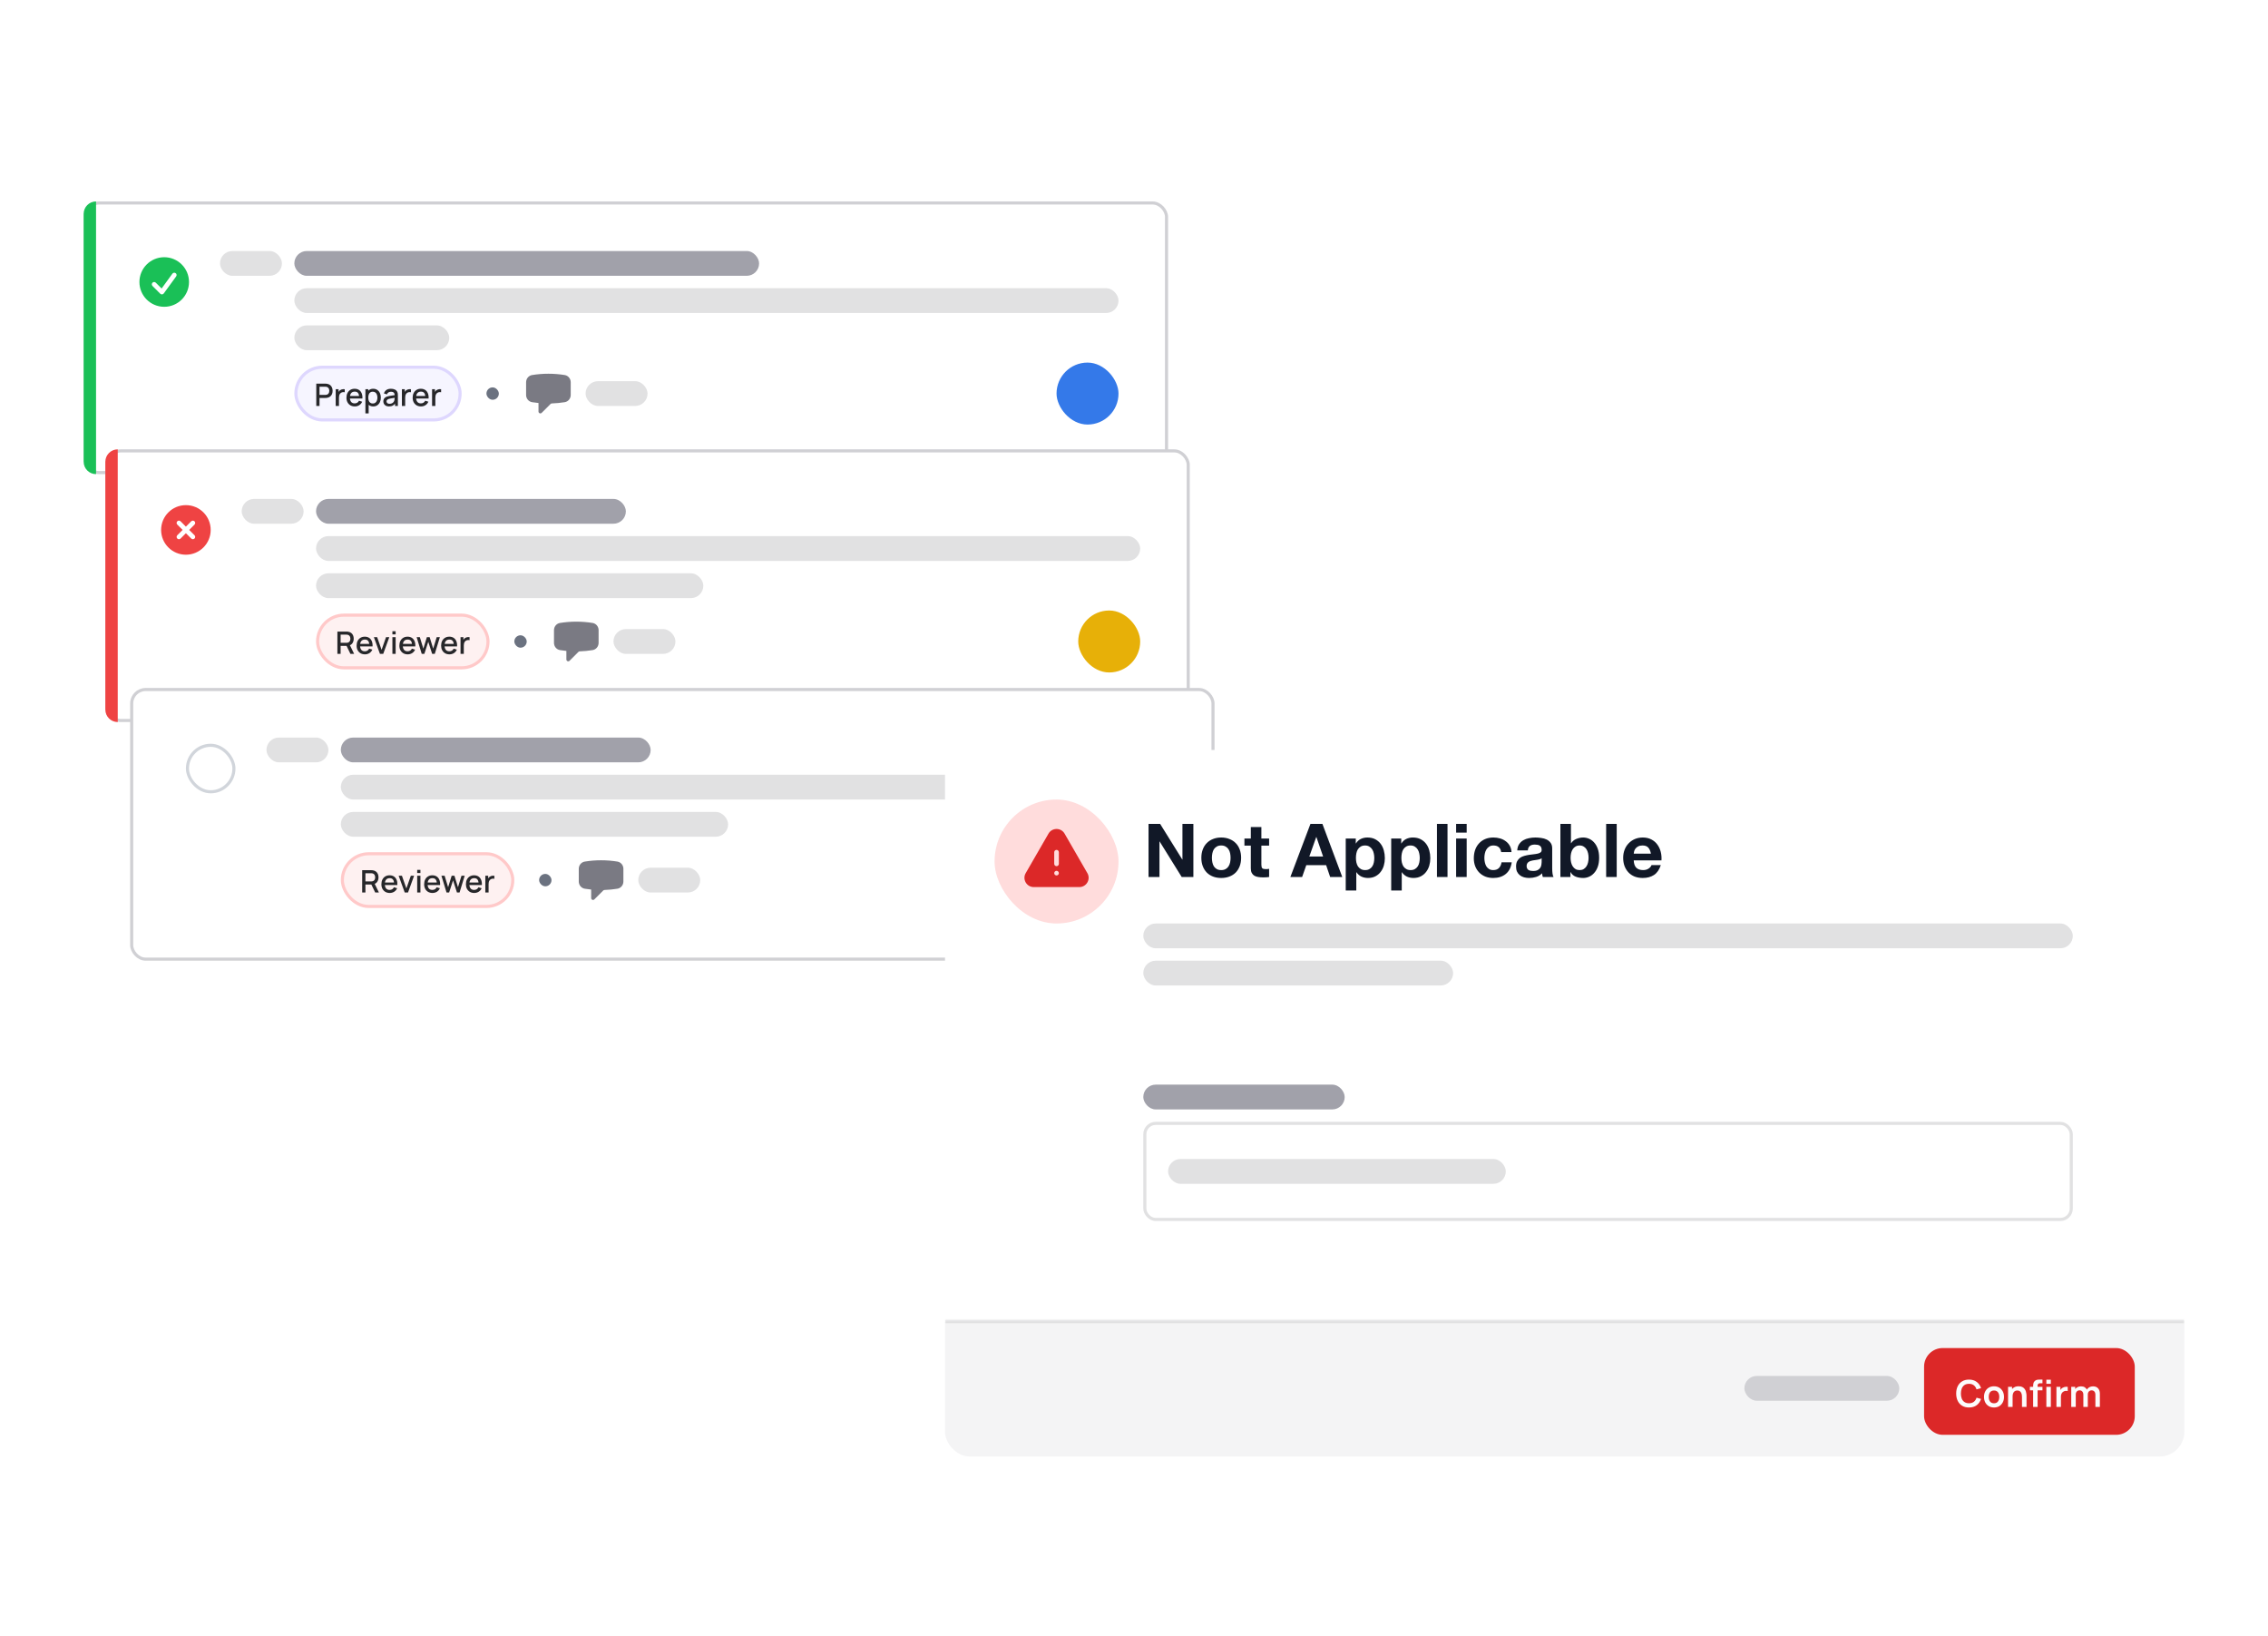 <svg width="732" height="528" viewBox="0 0 732 528" fill="none" xmlns="http://www.w3.org/2000/svg">
<g filter="url(#filter0_dd_151_10447)">
<rect x="27.5" y="65.5" width="349" height="87" rx="4.5" fill="white"/>
<rect x="27.5" y="65.5" width="349" height="87" rx="4.5" stroke="#D0D0D4"/>
<path fill-rule="evenodd" clip-rule="evenodd" d="M53 99C57.418 99 61 95.418 61 91C61 86.582 57.418 83 53 83C48.582 83 45 86.582 45 91C45 95.418 48.582 99 53 99ZM56.857 89.191C57.1 88.856 57.026 88.387 56.691 88.143C56.356 87.9 55.887 87.974 55.643 88.309L52.16 93.099L50.28 91.22C49.987 90.927 49.513 90.927 49.22 91.22C48.927 91.513 48.927 91.987 49.22 92.28L51.72 94.78C51.875 94.935 52.09 95.015 52.309 94.998C52.527 94.981 52.727 94.868 52.857 94.691L56.857 89.191Z" fill="#1AC057"/>
<rect x="71" y="81" width="20" height="8" rx="4" fill="#E1E1E2"/>
<rect x="95" y="81" width="150" height="8" rx="4" fill="#A1A1AA"/>
<rect x="95" y="93" width="266" height="8" rx="4" fill="#E1E1E2"/>
<rect x="95" y="105" width="50" height="8" rx="4" fill="#E1E1E2"/>
<rect x="95.5" y="118.5" width="53" height="17" rx="8.5" fill="#F6F5FF"/>
<rect x="95.5" y="118.5" width="53" height="17" rx="8.5" stroke="#DED7FE"/>
<path d="M102.08 131V123.8H104.99C105.06 123.8 105.147 123.803 105.25 123.81C105.353 123.813 105.452 123.823 105.545 123.84C105.945 123.903 106.278 124.04 106.545 124.25C106.815 124.46 107.017 124.725 107.15 125.045C107.283 125.365 107.35 125.718 107.35 126.105C107.35 126.495 107.283 126.85 107.15 127.17C107.017 127.49 106.815 127.755 106.545 127.965C106.278 128.175 105.945 128.312 105.545 128.375C105.452 128.388 105.352 128.398 105.245 128.405C105.142 128.412 105.057 128.415 104.99 128.415H103.125V131H102.08ZM103.125 127.425H104.95C105.017 127.425 105.09 127.422 105.17 127.415C105.253 127.408 105.332 127.397 105.405 127.38C105.618 127.33 105.79 127.238 105.92 127.105C106.05 126.968 106.143 126.812 106.2 126.635C106.257 126.458 106.285 126.282 106.285 126.105C106.285 125.928 106.257 125.753 106.2 125.58C106.143 125.403 106.05 125.248 105.92 125.115C105.79 124.978 105.618 124.885 105.405 124.835C105.332 124.815 105.253 124.802 105.17 124.795C105.09 124.788 105.017 124.785 104.95 124.785H103.125V127.425ZM108.349 131V125.6H109.279V126.91L109.149 126.74C109.216 126.567 109.303 126.408 109.409 126.265C109.516 126.118 109.639 125.998 109.779 125.905C109.916 125.805 110.068 125.728 110.234 125.675C110.404 125.618 110.578 125.585 110.754 125.575C110.931 125.562 111.101 125.57 111.264 125.6V126.58C111.088 126.533 110.891 126.52 110.674 126.54C110.461 126.56 110.264 126.628 110.084 126.745C109.914 126.855 109.779 126.988 109.679 127.145C109.583 127.302 109.513 127.477 109.469 127.67C109.426 127.86 109.404 128.062 109.404 128.275V131H108.349ZM114.514 131.15C113.977 131.15 113.506 131.033 113.099 130.8C112.696 130.563 112.381 130.235 112.154 129.815C111.931 129.392 111.819 128.902 111.819 128.345C111.819 127.755 111.929 127.243 112.149 126.81C112.372 126.377 112.682 126.042 113.079 125.805C113.476 125.568 113.937 125.45 114.464 125.45C115.014 125.45 115.482 125.578 115.869 125.835C116.256 126.088 116.544 126.45 116.734 126.92C116.927 127.39 117.004 127.948 116.964 128.595H115.919V128.215C115.912 127.588 115.792 127.125 115.559 126.825C115.329 126.525 114.977 126.375 114.504 126.375C113.981 126.375 113.587 126.54 113.324 126.87C113.061 127.2 112.929 127.677 112.929 128.3C112.929 128.893 113.061 129.353 113.324 129.68C113.587 130.003 113.967 130.165 114.464 130.165C114.791 130.165 115.072 130.092 115.309 129.945C115.549 129.795 115.736 129.582 115.869 129.305L116.894 129.63C116.684 130.113 116.366 130.488 115.939 130.755C115.512 131.018 115.037 131.15 114.514 131.15ZM112.589 128.595V127.78H116.444V128.595H112.589ZM120.474 131.15C119.958 131.15 119.524 131.025 119.174 130.775C118.824 130.522 118.559 130.18 118.379 129.75C118.199 129.32 118.109 128.835 118.109 128.295C118.109 127.755 118.198 127.27 118.374 126.84C118.554 126.41 118.818 126.072 119.164 125.825C119.514 125.575 119.944 125.45 120.454 125.45C120.961 125.45 121.398 125.575 121.764 125.825C122.134 126.072 122.419 126.41 122.619 126.84C122.819 127.267 122.919 127.752 122.919 128.295C122.919 128.835 122.819 129.322 122.619 129.755C122.423 130.185 122.141 130.525 121.774 130.775C121.411 131.025 120.978 131.15 120.474 131.15ZM117.934 133.4V125.6H118.864V129.485H118.984V133.4H117.934ZM120.329 130.205C120.663 130.205 120.938 130.12 121.154 129.95C121.374 129.78 121.538 129.552 121.644 129.265C121.754 128.975 121.809 128.652 121.809 128.295C121.809 127.942 121.754 127.622 121.644 127.335C121.538 127.048 121.373 126.82 121.149 126.65C120.926 126.48 120.641 126.395 120.294 126.395C119.968 126.395 119.698 126.475 119.484 126.635C119.274 126.795 119.118 127.018 119.014 127.305C118.914 127.592 118.864 127.922 118.864 128.295C118.864 128.668 118.914 128.998 119.014 129.285C119.114 129.572 119.273 129.797 119.489 129.96C119.706 130.123 119.986 130.205 120.329 130.205ZM125.548 131.15C125.148 131.15 124.813 131.077 124.543 130.93C124.273 130.78 124.068 130.583 123.928 130.34C123.792 130.093 123.723 129.823 123.723 129.53C123.723 129.257 123.772 129.017 123.868 128.81C123.965 128.603 124.108 128.428 124.298 128.285C124.488 128.138 124.722 128.02 124.998 127.93C125.238 127.86 125.51 127.798 125.813 127.745C126.117 127.692 126.435 127.642 126.768 127.595C127.105 127.548 127.438 127.502 127.768 127.455L127.388 127.665C127.395 127.242 127.305 126.928 127.118 126.725C126.935 126.518 126.618 126.415 126.168 126.415C125.885 126.415 125.625 126.482 125.388 126.615C125.152 126.745 124.987 126.962 124.893 127.265L123.918 126.965C124.052 126.502 124.305 126.133 124.678 125.86C125.055 125.587 125.555 125.45 126.178 125.45C126.662 125.45 127.082 125.533 127.438 125.7C127.798 125.863 128.062 126.123 128.228 126.48C128.315 126.657 128.368 126.843 128.388 127.04C128.408 127.237 128.418 127.448 128.418 127.675V131H127.493V129.765L127.673 129.925C127.45 130.338 127.165 130.647 126.818 130.85C126.475 131.05 126.052 131.15 125.548 131.15ZM125.733 130.295C126.03 130.295 126.285 130.243 126.498 130.14C126.712 130.033 126.883 129.898 127.013 129.735C127.143 129.572 127.228 129.402 127.268 129.225C127.325 129.065 127.357 128.885 127.363 128.685C127.373 128.485 127.378 128.325 127.378 128.205L127.718 128.33C127.388 128.38 127.088 128.425 126.818 128.465C126.548 128.505 126.303 128.545 126.083 128.585C125.867 128.622 125.673 128.667 125.503 128.72C125.36 128.77 125.232 128.83 125.118 128.9C125.008 128.97 124.92 129.055 124.853 129.155C124.79 129.255 124.758 129.377 124.758 129.52C124.758 129.66 124.793 129.79 124.863 129.91C124.933 130.027 125.04 130.12 125.183 130.19C125.327 130.26 125.51 130.295 125.733 130.295ZM129.717 131V125.6H130.647V126.91L130.517 126.74C130.583 126.567 130.67 126.408 130.777 126.265C130.883 126.118 131.007 125.998 131.147 125.905C131.283 125.805 131.435 125.728 131.602 125.675C131.772 125.618 131.945 125.585 132.122 125.575C132.298 125.562 132.468 125.57 132.632 125.6V126.58C132.455 126.533 132.258 126.52 132.042 126.54C131.828 126.56 131.632 126.628 131.452 126.745C131.282 126.855 131.147 126.988 131.047 127.145C130.95 127.302 130.88 127.477 130.837 127.67C130.793 127.86 130.772 128.062 130.772 128.275V131H129.717ZM135.881 131.15C135.344 131.15 134.873 131.033 134.466 130.8C134.063 130.563 133.748 130.235 133.521 129.815C133.298 129.392 133.186 128.902 133.186 128.345C133.186 127.755 133.296 127.243 133.516 126.81C133.739 126.377 134.049 126.042 134.446 125.805C134.843 125.568 135.304 125.45 135.831 125.45C136.381 125.45 136.849 125.578 137.236 125.835C137.623 126.088 137.911 126.45 138.101 126.92C138.294 127.39 138.371 127.948 138.331 128.595H137.286V128.215C137.279 127.588 137.159 127.125 136.926 126.825C136.696 126.525 136.344 126.375 135.871 126.375C135.348 126.375 134.954 126.54 134.691 126.87C134.428 127.2 134.296 127.677 134.296 128.3C134.296 128.893 134.428 129.353 134.691 129.68C134.954 130.003 135.334 130.165 135.831 130.165C136.158 130.165 136.439 130.092 136.676 129.945C136.916 129.795 137.103 129.582 137.236 129.305L138.261 129.63C138.051 130.113 137.733 130.488 137.306 130.755C136.879 131.018 136.404 131.15 135.881 131.15ZM133.956 128.595V127.78H137.811V128.595H133.956ZM139.453 131V125.6H140.383V126.91L140.253 126.74C140.32 126.567 140.406 126.408 140.513 126.265C140.62 126.118 140.743 125.998 140.883 125.905C141.02 125.805 141.171 125.728 141.338 125.675C141.508 125.618 141.681 125.585 141.858 125.575C142.035 125.562 142.205 125.57 142.368 125.6V126.58C142.191 126.533 141.995 126.52 141.778 126.54C141.565 126.56 141.368 126.628 141.188 126.745C141.018 126.855 140.883 126.988 140.783 127.145C140.686 127.302 140.616 127.477 140.573 127.67C140.53 127.86 140.508 128.062 140.508 128.275V131H139.453Z" fill="#27272A"/>
<rect x="157" y="125" width="4" height="4" rx="2" fill="#6B7280"/>
<path fill-rule="evenodd" clip-rule="evenodd" d="M171.744 121.019C173.456 120.743 175.211 120.6 177 120.6C178.789 120.6 180.545 120.743 182.256 121.019C183.405 121.204 184.2 122.211 184.2 123.341V127.459C184.2 128.589 183.405 129.596 182.256 129.781C180.9 130 179.516 130.135 178.11 130.182C177.947 130.187 177.796 130.252 177.688 130.361L174.824 133.224C174.653 133.396 174.395 133.447 174.17 133.354C173.946 133.262 173.8 133.043 173.8 132.8V130.046C173.108 129.979 172.423 129.89 171.744 129.781C170.595 129.596 169.8 128.589 169.8 127.459V123.341C169.8 122.211 170.595 121.204 171.744 121.019Z" fill="#7A7A83"/>
<rect x="189" y="123" width="20" height="8" rx="4" fill="#E1E1E2"/>
<rect x="341" y="117" width="20" height="20" rx="10" fill="#3479E9"/>
<path d="M27 69C27 66.791 28.791 65 31 65V65V153V153C28.791 153 27 151.209 27 149V69Z" fill="#1AC057"/>
</g>
<g filter="url(#filter1_dd_151_10447)">
<rect x="34.5" y="145.5" width="349" height="87" rx="4.5" fill="white"/>
<rect x="34.5" y="145.5" width="349" height="87" rx="4.5" stroke="#D0D0D4"/>
<path fill-rule="evenodd" clip-rule="evenodd" d="M60 179C64.418 179 68 175.418 68 171C68 166.582 64.418 163 60 163C55.582 163 52 166.582 52 171C52 175.418 55.582 179 60 179ZM58.28 168.22C57.987 167.927 57.513 167.927 57.22 168.22C56.927 168.513 56.927 168.987 57.22 169.28L58.939 171L57.22 172.72C56.927 173.013 56.927 173.487 57.22 173.78C57.513 174.073 57.987 174.073 58.28 173.78L60 172.061L61.72 173.78C62.013 174.073 62.487 174.073 62.78 173.78C63.073 173.487 63.073 173.013 62.78 172.72L61.061 171L62.78 169.28C63.073 168.987 63.073 168.513 62.78 168.22C62.487 167.927 62.013 167.927 61.72 168.22L60 169.939L58.28 168.22Z" fill="#EF4343"/>
<rect x="78" y="161" width="20" height="8" rx="4" fill="#E1E1E2"/>
<rect x="102" y="161" width="100" height="8" rx="4" fill="#A1A1AA"/>
<rect x="102" y="173" width="266" height="8" rx="4" fill="#E1E1E2"/>
<rect x="102" y="185" width="125" height="8" rx="4" fill="#E1E1E2"/>
<rect x="102.5" y="198.5" width="55" height="17" rx="8.5" fill="#FEF1F1"/>
<rect x="102.5" y="198.5" width="55" height="17" rx="8.5" stroke="#FFC9C9"/>
<path d="M108.893 211V203.8H111.803C111.873 203.8 111.96 203.803 112.063 203.81C112.167 203.813 112.265 203.823 112.358 203.84C112.758 203.903 113.092 204.04 113.358 204.25C113.628 204.46 113.83 204.725 113.963 205.045C114.097 205.365 114.163 205.718 114.163 206.105C114.163 206.678 114.017 207.173 113.723 207.59C113.43 208.003 112.99 208.262 112.403 208.365L111.978 208.415H109.938V211H108.893ZM113.103 211L111.683 208.07L112.738 207.8L114.298 211H113.103ZM109.938 207.425H111.763C111.83 207.425 111.903 207.422 111.983 207.415C112.067 207.408 112.145 207.397 112.218 207.38C112.432 207.33 112.603 207.238 112.733 207.105C112.863 206.968 112.957 206.812 113.013 206.635C113.07 206.458 113.098 206.282 113.098 206.105C113.098 205.928 113.07 205.753 113.013 205.58C112.957 205.403 112.863 205.248 112.733 205.115C112.603 204.978 112.432 204.885 112.218 204.835C112.145 204.815 112.067 204.802 111.983 204.795C111.903 204.788 111.83 204.785 111.763 204.785H109.938V207.425ZM117.792 211.15C117.256 211.15 116.784 211.033 116.377 210.8C115.974 210.563 115.659 210.235 115.432 209.815C115.209 209.392 115.097 208.902 115.097 208.345C115.097 207.755 115.207 207.243 115.427 206.81C115.651 206.377 115.961 206.042 116.357 205.805C116.754 205.568 117.216 205.45 117.742 205.45C118.292 205.45 118.761 205.578 119.147 205.835C119.534 206.088 119.822 206.45 120.012 206.92C120.206 207.39 120.282 207.948 120.242 208.595H119.197V208.215C119.191 207.588 119.071 207.125 118.837 206.825C118.607 206.525 118.256 206.375 117.782 206.375C117.259 206.375 116.866 206.54 116.602 206.87C116.339 207.2 116.207 207.677 116.207 208.3C116.207 208.893 116.339 209.353 116.602 209.68C116.866 210.003 117.246 210.165 117.742 210.165C118.069 210.165 118.351 210.092 118.587 209.945C118.827 209.795 119.014 209.582 119.147 209.305L120.172 209.63C119.962 210.113 119.644 210.488 119.217 210.755C118.791 211.018 118.316 211.15 117.792 211.15ZM115.867 208.595V207.78H119.722V208.595H115.867ZM122.629 211L120.669 205.6H121.724L123.159 209.69L124.594 205.6H125.649L123.689 211H122.629ZM126.65 204.715V203.7H127.695V204.715H126.65ZM126.65 211V205.6H127.695V211H126.65ZM131.591 211.15C131.054 211.15 130.583 211.033 130.176 210.8C129.773 210.563 129.458 210.235 129.231 209.815C129.008 209.392 128.896 208.902 128.896 208.345C128.896 207.755 129.006 207.243 129.226 206.81C129.449 206.377 129.759 206.042 130.156 205.805C130.553 205.568 131.014 205.45 131.541 205.45C132.091 205.45 132.559 205.578 132.946 205.835C133.333 206.088 133.621 206.45 133.811 206.92C134.004 207.39 134.081 207.948 134.041 208.595H132.996V208.215C132.989 207.588 132.869 207.125 132.636 206.825C132.406 206.525 132.054 206.375 131.581 206.375C131.058 206.375 130.664 206.54 130.401 206.87C130.138 207.2 130.006 207.677 130.006 208.3C130.006 208.893 130.138 209.353 130.401 209.68C130.664 210.003 131.044 210.165 131.541 210.165C131.868 210.165 132.149 210.092 132.386 209.945C132.626 209.795 132.813 209.582 132.946 209.305L133.971 209.63C133.761 210.113 133.443 210.488 133.016 210.755C132.589 211.018 132.114 211.15 131.591 211.15ZM129.666 208.595V207.78H133.521V208.595H129.666ZM136.118 211L134.468 205.595L135.503 205.6L136.633 209.305L137.773 205.6H138.673L139.813 209.305L140.943 205.6H141.973L140.323 211H139.483L138.223 207.09L136.958 211H136.118ZM145.068 211.15C144.531 211.15 144.059 211.033 143.653 210.8C143.249 210.563 142.934 210.235 142.708 209.815C142.484 209.392 142.373 208.902 142.373 208.345C142.373 207.755 142.483 207.243 142.703 206.81C142.926 206.377 143.236 206.042 143.633 205.805C144.029 205.568 144.491 205.45 145.018 205.45C145.568 205.45 146.036 205.578 146.423 205.835C146.809 206.088 147.098 206.45 147.288 206.92C147.481 207.39 147.558 207.948 147.518 208.595H146.473V208.215C146.466 207.588 146.346 207.125 146.113 206.825C145.883 206.525 145.531 206.375 145.058 206.375C144.534 206.375 144.141 206.54 143.878 206.87C143.614 207.2 143.483 207.677 143.483 208.3C143.483 208.893 143.614 209.353 143.878 209.68C144.141 210.003 144.521 210.165 145.018 210.165C145.344 210.165 145.626 210.092 145.863 209.945C146.103 209.795 146.289 209.582 146.423 209.305L147.448 209.63C147.238 210.113 146.919 210.488 146.493 210.755C146.066 211.018 145.591 211.15 145.068 211.15ZM143.143 208.595V207.78H146.998V208.595H143.143ZM148.639 211V205.6H149.569V206.91L149.439 206.74C149.506 206.567 149.593 206.408 149.699 206.265C149.806 206.118 149.929 205.998 150.069 205.905C150.206 205.805 150.358 205.728 150.524 205.675C150.694 205.618 150.868 205.585 151.044 205.575C151.221 205.562 151.391 205.57 151.554 205.6V206.58C151.378 206.533 151.181 206.52 150.964 206.54C150.751 206.56 150.554 206.628 150.374 206.745C150.204 206.855 150.069 206.988 149.969 207.145C149.873 207.302 149.803 207.477 149.759 207.67C149.716 207.86 149.694 208.062 149.694 208.275V211H148.639Z" fill="#27272A"/>
<rect x="166" y="205" width="4" height="4" rx="2" fill="#6B7280"/>
<path fill-rule="evenodd" clip-rule="evenodd" d="M180.744 201.019C182.456 200.743 184.211 200.6 186 200.6C187.789 200.6 189.545 200.743 191.256 201.019C192.405 201.204 193.2 202.211 193.2 203.341V207.459C193.2 208.589 192.405 209.596 191.256 209.781C189.9 210 188.516 210.135 187.11 210.182C186.947 210.187 186.796 210.252 186.688 210.361L183.824 213.224C183.653 213.396 183.395 213.447 183.17 213.354C182.946 213.262 182.8 213.043 182.8 212.8V210.046C182.108 209.979 181.423 209.89 180.744 209.781C179.595 209.596 178.8 208.589 178.8 207.459V203.341C178.8 202.211 179.595 201.204 180.744 201.019Z" fill="#7A7A83"/>
<rect x="198" y="203" width="20" height="8" rx="4" fill="#E1E1E2"/>
<rect x="348" y="197" width="20" height="20" rx="10" fill="#E7B008"/>
<path d="M34 149C34 146.791 35.791 145 38 145V145V233V233C35.791 233 34 231.209 34 229V149Z" fill="#EF4343"/>
</g>
<g filter="url(#filter2_dd_151_10447)">
<rect x="42.5" y="222.5" width="349" height="87" rx="4.5" fill="white"/>
<rect x="42.5" y="222.5" width="349" height="87" rx="4.5" stroke="#D0D0D4"/>
<rect x="60.5" y="240.5" width="15" height="15" rx="7.5" fill="white"/>
<rect x="60.5" y="240.5" width="15" height="15" rx="7.5" stroke="#D1D5DB"/>
<path fill-rule="evenodd" clip-rule="evenodd" d="M71.695 243.705C71.968 243.978 71.968 244.422 71.695 244.695L66.095 250.295C65.822 250.568 65.379 250.568 65.105 250.295L62.305 247.495C62.032 247.222 62.032 246.778 62.305 246.505C62.578 246.232 63.022 246.232 63.295 246.505L65.6 248.81L70.705 243.705C70.978 243.432 71.422 243.432 71.695 243.705Z" fill="white"/>
<rect x="86" y="238" width="20" height="8" rx="4" fill="#E1E1E2"/>
<rect x="110" y="238" width="100" height="8" rx="4" fill="#A1A1AA"/>
<rect x="110" y="250" width="266" height="8" rx="4" fill="#E1E1E2"/>
<rect x="110" y="262" width="125" height="8" rx="4" fill="#E1E1E2"/>
<rect x="110.5" y="275.5" width="55" height="17" rx="8.5" fill="#FEF1F1"/>
<rect x="110.5" y="275.5" width="55" height="17" rx="8.5" stroke="#FFC9C9"/>
<path d="M116.893 288V280.8H119.803C119.873 280.8 119.96 280.803 120.063 280.81C120.167 280.813 120.265 280.823 120.358 280.84C120.758 280.903 121.092 281.04 121.358 281.25C121.628 281.46 121.83 281.725 121.963 282.045C122.097 282.365 122.163 282.718 122.163 283.105C122.163 283.678 122.017 284.173 121.723 284.59C121.43 285.003 120.99 285.262 120.403 285.365L119.978 285.415H117.938V288H116.893ZM121.103 288L119.683 285.07L120.738 284.8L122.298 288H121.103ZM117.938 284.425H119.763C119.83 284.425 119.903 284.422 119.983 284.415C120.067 284.408 120.145 284.397 120.218 284.38C120.432 284.33 120.603 284.238 120.733 284.105C120.863 283.968 120.957 283.812 121.013 283.635C121.07 283.458 121.098 283.282 121.098 283.105C121.098 282.928 121.07 282.753 121.013 282.58C120.957 282.403 120.863 282.248 120.733 282.115C120.603 281.978 120.432 281.885 120.218 281.835C120.145 281.815 120.067 281.802 119.983 281.795C119.903 281.788 119.83 281.785 119.763 281.785H117.938V284.425ZM125.792 288.15C125.256 288.15 124.784 288.033 124.377 287.8C123.974 287.563 123.659 287.235 123.432 286.815C123.209 286.392 123.097 285.902 123.097 285.345C123.097 284.755 123.207 284.243 123.427 283.81C123.651 283.377 123.961 283.042 124.357 282.805C124.754 282.568 125.216 282.45 125.742 282.45C126.292 282.45 126.761 282.578 127.147 282.835C127.534 283.088 127.822 283.45 128.012 283.92C128.206 284.39 128.282 284.948 128.242 285.595H127.197V285.215C127.191 284.588 127.071 284.125 126.837 283.825C126.607 283.525 126.256 283.375 125.782 283.375C125.259 283.375 124.866 283.54 124.602 283.87C124.339 284.2 124.207 284.677 124.207 285.3C124.207 285.893 124.339 286.353 124.602 286.68C124.866 287.003 125.246 287.165 125.742 287.165C126.069 287.165 126.351 287.092 126.587 286.945C126.827 286.795 127.014 286.582 127.147 286.305L128.172 286.63C127.962 287.113 127.644 287.488 127.217 287.755C126.791 288.018 126.316 288.15 125.792 288.15ZM123.867 285.595V284.78H127.722V285.595H123.867ZM130.629 288L128.669 282.6H129.724L131.159 286.69L132.594 282.6H133.649L131.689 288H130.629ZM134.65 281.715V280.7H135.695V281.715H134.65ZM134.65 288V282.6H135.695V288H134.65ZM139.591 288.15C139.054 288.15 138.583 288.033 138.176 287.8C137.773 287.563 137.458 287.235 137.231 286.815C137.008 286.392 136.896 285.902 136.896 285.345C136.896 284.755 137.006 284.243 137.226 283.81C137.449 283.377 137.759 283.042 138.156 282.805C138.553 282.568 139.014 282.45 139.541 282.45C140.091 282.45 140.559 282.578 140.946 282.835C141.333 283.088 141.621 283.45 141.811 283.92C142.004 284.39 142.081 284.948 142.041 285.595H140.996V285.215C140.989 284.588 140.869 284.125 140.636 283.825C140.406 283.525 140.054 283.375 139.581 283.375C139.058 283.375 138.664 283.54 138.401 283.87C138.138 284.2 138.006 284.677 138.006 285.3C138.006 285.893 138.138 286.353 138.401 286.68C138.664 287.003 139.044 287.165 139.541 287.165C139.868 287.165 140.149 287.092 140.386 286.945C140.626 286.795 140.813 286.582 140.946 286.305L141.971 286.63C141.761 287.113 141.443 287.488 141.016 287.755C140.589 288.018 140.114 288.15 139.591 288.15ZM137.666 285.595V284.78H141.521V285.595H137.666ZM144.118 288L142.468 282.595L143.503 282.6L144.633 286.305L145.773 282.6H146.673L147.813 286.305L148.943 282.6H149.973L148.323 288H147.483L146.223 284.09L144.958 288H144.118ZM153.068 288.15C152.531 288.15 152.059 288.033 151.653 287.8C151.249 287.563 150.934 287.235 150.708 286.815C150.484 286.392 150.373 285.902 150.373 285.345C150.373 284.755 150.483 284.243 150.703 283.81C150.926 283.377 151.236 283.042 151.633 282.805C152.029 282.568 152.491 282.45 153.018 282.45C153.568 282.45 154.036 282.578 154.423 282.835C154.809 283.088 155.098 283.45 155.288 283.92C155.481 284.39 155.558 284.948 155.518 285.595H154.473V285.215C154.466 284.588 154.346 284.125 154.113 283.825C153.883 283.525 153.531 283.375 153.058 283.375C152.534 283.375 152.141 283.54 151.878 283.87C151.614 284.2 151.483 284.677 151.483 285.3C151.483 285.893 151.614 286.353 151.878 286.68C152.141 287.003 152.521 287.165 153.018 287.165C153.344 287.165 153.626 287.092 153.863 286.945C154.103 286.795 154.289 286.582 154.423 286.305L155.448 286.63C155.238 287.113 154.919 287.488 154.493 287.755C154.066 288.018 153.591 288.15 153.068 288.15ZM151.143 285.595V284.78H154.998V285.595H151.143ZM156.639 288V282.6H157.569V283.91L157.439 283.74C157.506 283.567 157.593 283.408 157.699 283.265C157.806 283.118 157.929 282.998 158.069 282.905C158.206 282.805 158.358 282.728 158.524 282.675C158.694 282.618 158.868 282.585 159.044 282.575C159.221 282.562 159.391 282.57 159.554 282.6V283.58C159.378 283.533 159.181 283.52 158.964 283.54C158.751 283.56 158.554 283.628 158.374 283.745C158.204 283.855 158.069 283.988 157.969 284.145C157.873 284.302 157.803 284.477 157.759 284.67C157.716 284.86 157.694 285.062 157.694 285.275V288H156.639Z" fill="#27272A"/>
<rect x="174" y="282" width="4" height="4" rx="2" fill="#6B7280"/>
<path fill-rule="evenodd" clip-rule="evenodd" d="M188.744 278.019C190.456 277.743 192.211 277.6 194 277.6C195.789 277.6 197.545 277.743 199.256 278.019C200.405 278.204 201.2 279.211 201.2 280.341V284.459C201.2 285.589 200.405 286.596 199.256 286.781C197.9 287 196.516 287.135 195.11 287.182C194.947 287.187 194.796 287.252 194.688 287.361L191.824 290.224C191.653 290.396 191.395 290.447 191.17 290.354C190.946 290.262 190.8 290.043 190.8 289.8V287.046C190.108 286.979 189.423 286.89 188.744 286.781C187.595 286.596 186.8 285.589 186.8 284.459V280.341C186.8 279.211 187.595 278.204 188.744 278.019Z" fill="#7A7A83"/>
<rect x="206" y="280" width="20" height="8" rx="4" fill="#E1E1E2"/>
<rect x="356" y="274" width="20" height="20" rx="10" fill="#E7B008"/>
</g>
<g filter="url(#filter3_dd_151_10447)">
<g clip-path="url(#clip0_151_10447)">
<rect x="305" y="238" width="400" height="228" rx="8" fill="white"/>
<rect x="321" y="254" width="40" height="40" rx="20" fill="#FFDCDC"/>
<path fill-rule="evenodd" clip-rule="evenodd" d="M338.401 265.003C339.556 263.002 342.444 263.002 343.598 265.003L350.953 277.751C352.107 279.751 350.663 282.25 348.354 282.25H333.646C331.337 282.25 329.893 279.751 331.047 277.751L338.401 265.003ZM341 270.25C341.414 270.25 341.75 270.586 341.75 271V274.75C341.75 275.164 341.414 275.5 341 275.5C340.586 275.5 340.25 275.164 340.25 274.75V271C340.25 270.586 340.586 270.25 341 270.25ZM341 278.5C341.414 278.5 341.75 278.164 341.75 277.75C341.75 277.336 341.414 277 341 277C340.586 277 340.25 277.336 340.25 277.75C340.25 278.164 340.586 278.5 341 278.5Z" fill="#DC2828"/>
<path d="M370.691 261.864H374.435L381.587 273.36H381.635V261.864H385.163V279H381.395L374.267 267.528H374.219V279H370.691V261.864ZM391.144 272.808C391.144 273.304 391.192 273.792 391.288 274.272C391.384 274.736 391.544 275.16 391.768 275.544C392.008 275.912 392.32 276.208 392.704 276.432C393.088 276.656 393.568 276.768 394.144 276.768C394.72 276.768 395.2 276.656 395.584 276.432C395.984 276.208 396.296 275.912 396.52 275.544C396.76 275.16 396.928 274.736 397.024 274.272C397.12 273.792 397.168 273.304 397.168 272.808C397.168 272.312 397.12 271.824 397.024 271.344C396.928 270.864 396.76 270.44 396.52 270.072C396.296 269.704 395.984 269.408 395.584 269.184C395.2 268.944 394.72 268.824 394.144 268.824C393.568 268.824 393.088 268.944 392.704 269.184C392.32 269.408 392.008 269.704 391.768 270.072C391.544 270.44 391.384 270.864 391.288 271.344C391.192 271.824 391.144 272.312 391.144 272.808ZM387.736 272.808C387.736 271.816 387.888 270.92 388.192 270.12C388.496 269.304 388.928 268.616 389.488 268.056C390.048 267.48 390.72 267.04 391.504 266.736C392.288 266.416 393.168 266.256 394.144 266.256C395.12 266.256 396 266.416 396.784 266.736C397.584 267.04 398.264 267.48 398.824 268.056C399.384 268.616 399.816 269.304 400.12 270.12C400.424 270.92 400.576 271.816 400.576 272.808C400.576 273.8 400.424 274.696 400.12 275.496C399.816 276.296 399.384 276.984 398.824 277.56C398.264 278.12 397.584 278.552 396.784 278.856C396 279.16 395.12 279.312 394.144 279.312C393.168 279.312 392.288 279.16 391.504 278.856C390.72 278.552 390.048 278.12 389.488 277.56C388.928 276.984 388.496 276.296 388.192 275.496C387.888 274.696 387.736 273.8 387.736 272.808ZM407.112 266.592H409.608V268.872H407.112V275.016C407.112 275.592 407.208 275.976 407.4 276.168C407.592 276.36 407.976 276.456 408.552 276.456C408.744 276.456 408.928 276.448 409.104 276.432C409.28 276.416 409.448 276.392 409.608 276.36V279C409.32 279.048 409 279.08 408.648 279.096C408.296 279.112 407.952 279.12 407.616 279.12C407.088 279.12 406.584 279.08 406.104 279C405.64 278.936 405.224 278.8 404.856 278.592C404.504 278.384 404.224 278.088 404.016 277.704C403.808 277.32 403.704 276.816 403.704 276.192V268.872H401.64V266.592H403.704V262.872H407.112V266.592ZM422.589 272.376H427.029L424.869 266.088H424.821L422.589 272.376ZM422.949 261.864H426.813L433.221 279H429.309L428.013 275.184H421.605L420.261 279H416.469L422.949 261.864ZM440.603 276.768C441.163 276.768 441.627 276.656 441.995 276.432C442.379 276.208 442.683 275.92 442.907 275.568C443.147 275.2 443.315 274.776 443.411 274.296C443.507 273.816 443.555 273.328 443.555 272.832C443.555 272.336 443.499 271.848 443.387 271.368C443.291 270.888 443.123 270.464 442.883 270.096C442.643 269.712 442.331 269.408 441.947 269.184C441.579 268.944 441.123 268.824 440.579 268.824C440.019 268.824 439.547 268.944 439.163 269.184C438.795 269.408 438.491 269.704 438.251 270.072C438.027 270.44 437.867 270.864 437.771 271.344C437.675 271.824 437.627 272.32 437.627 272.832C437.627 273.328 437.675 273.816 437.771 274.296C437.883 274.776 438.051 275.2 438.275 275.568C438.515 275.92 438.827 276.208 439.211 276.432C439.595 276.656 440.059 276.768 440.603 276.768ZM434.339 266.592H437.579V268.176H437.627C438.043 267.504 438.571 267.016 439.211 266.712C439.851 266.408 440.555 266.256 441.323 266.256C442.299 266.256 443.139 266.44 443.843 266.808C444.547 267.176 445.131 267.664 445.595 268.272C446.059 268.88 446.403 269.592 446.627 270.408C446.851 271.208 446.963 272.048 446.963 272.928C446.963 273.76 446.851 274.56 446.627 275.328C446.403 276.096 446.059 276.776 445.595 277.368C445.147 277.96 444.579 278.432 443.891 278.784C443.219 279.136 442.427 279.312 441.515 279.312C440.747 279.312 440.035 279.16 439.379 278.856C438.739 278.536 438.211 278.072 437.795 277.464H437.747V283.344H434.339V266.592ZM455.275 276.768C455.835 276.768 456.299 276.656 456.667 276.432C457.051 276.208 457.355 275.92 457.579 275.568C457.819 275.2 457.987 274.776 458.083 274.296C458.179 273.816 458.227 273.328 458.227 272.832C458.227 272.336 458.171 271.848 458.059 271.368C457.963 270.888 457.795 270.464 457.555 270.096C457.315 269.712 457.003 269.408 456.619 269.184C456.251 268.944 455.795 268.824 455.251 268.824C454.691 268.824 454.219 268.944 453.835 269.184C453.467 269.408 453.163 269.704 452.923 270.072C452.699 270.44 452.539 270.864 452.443 271.344C452.347 271.824 452.299 272.32 452.299 272.832C452.299 273.328 452.347 273.816 452.443 274.296C452.555 274.776 452.723 275.2 452.947 275.568C453.187 275.92 453.499 276.208 453.883 276.432C454.267 276.656 454.731 276.768 455.275 276.768ZM449.011 266.592H452.251V268.176H452.299C452.715 267.504 453.243 267.016 453.883 266.712C454.523 266.408 455.227 266.256 455.995 266.256C456.971 266.256 457.811 266.44 458.515 266.808C459.219 267.176 459.803 267.664 460.267 268.272C460.731 268.88 461.075 269.592 461.299 270.408C461.523 271.208 461.635 272.048 461.635 272.928C461.635 273.76 461.523 274.56 461.299 275.328C461.075 276.096 460.731 276.776 460.267 277.368C459.819 277.96 459.251 278.432 458.563 278.784C457.891 279.136 457.099 279.312 456.187 279.312C455.419 279.312 454.707 279.16 454.051 278.856C453.411 278.536 452.883 278.072 452.467 277.464H452.419V283.344H449.011V266.592ZM463.779 261.864H467.187V279H463.779V261.864ZM473.374 264.672H469.966V261.864H473.374V264.672ZM469.966 266.592H473.374V279H469.966V266.592ZM484.506 270.96C484.282 269.536 483.442 268.824 481.986 268.824C481.442 268.824 480.986 268.952 480.618 269.208C480.25 269.448 479.946 269.768 479.706 270.168C479.482 270.552 479.322 270.984 479.226 271.464C479.13 271.928 479.082 272.392 479.082 272.856C479.082 273.304 479.13 273.76 479.226 274.224C479.322 274.688 479.474 275.112 479.682 275.496C479.906 275.864 480.202 276.168 480.57 276.408C480.938 276.648 481.386 276.768 481.914 276.768C482.73 276.768 483.354 276.544 483.786 276.096C484.234 275.632 484.514 275.016 484.626 274.248H487.914C487.69 275.896 487.05 277.152 485.994 278.016C484.938 278.88 483.586 279.312 481.938 279.312C481.01 279.312 480.154 279.16 479.37 278.856C478.602 278.536 477.946 278.096 477.402 277.536C476.858 276.976 476.434 276.312 476.13 275.544C475.826 274.76 475.674 273.904 475.674 272.976C475.674 272.016 475.81 271.128 476.082 270.312C476.37 269.48 476.786 268.768 477.33 268.176C477.874 267.568 478.538 267.096 479.322 266.76C480.106 266.424 481.002 266.256 482.01 266.256C482.746 266.256 483.45 266.352 484.122 266.544C484.81 266.736 485.418 267.032 485.946 267.432C486.49 267.816 486.93 268.304 487.266 268.896C487.602 269.472 487.794 270.16 487.842 270.96H484.506ZM489.695 270.408C489.743 269.608 489.943 268.944 490.295 268.416C490.647 267.888 491.095 267.464 491.639 267.144C492.183 266.824 492.791 266.6 493.463 266.472C494.151 266.328 494.839 266.256 495.527 266.256C496.151 266.256 496.783 266.304 497.423 266.4C498.063 266.48 498.647 266.648 499.175 266.904C499.703 267.16 500.135 267.52 500.471 267.984C500.807 268.432 500.975 269.032 500.975 269.784V276.24C500.975 276.8 501.007 277.336 501.071 277.848C501.135 278.36 501.247 278.744 501.407 279H497.951C497.887 278.808 497.831 278.616 497.783 278.424C497.751 278.216 497.727 278.008 497.711 277.8C497.167 278.36 496.527 278.752 495.791 278.976C495.055 279.2 494.303 279.312 493.535 279.312C492.943 279.312 492.391 279.24 491.879 279.096C491.367 278.952 490.919 278.728 490.535 278.424C490.151 278.12 489.847 277.736 489.623 277.272C489.415 276.808 489.311 276.256 489.311 275.616C489.311 274.912 489.431 274.336 489.671 273.888C489.927 273.424 490.247 273.056 490.631 272.784C491.031 272.512 491.479 272.312 491.975 272.184C492.487 272.04 492.999 271.928 493.511 271.848C494.023 271.768 494.527 271.704 495.023 271.656C495.519 271.608 495.959 271.536 496.343 271.44C496.727 271.344 497.031 271.208 497.255 271.032C497.479 270.84 497.583 270.568 497.567 270.216C497.567 269.848 497.503 269.56 497.375 269.352C497.263 269.128 497.103 268.96 496.895 268.848C496.703 268.72 496.471 268.64 496.199 268.608C495.943 268.56 495.663 268.536 495.359 268.536C494.687 268.536 494.159 268.68 493.775 268.968C493.391 269.256 493.167 269.736 493.103 270.408H489.695ZM497.567 272.928C497.423 273.056 497.239 273.16 497.015 273.24C496.807 273.304 496.575 273.36 496.319 273.408C496.079 273.456 495.823 273.496 495.551 273.528C495.279 273.56 495.007 273.6 494.735 273.648C494.479 273.696 494.223 273.76 493.967 273.84C493.727 273.92 493.511 274.032 493.319 274.176C493.143 274.304 492.999 274.472 492.887 274.68C492.775 274.888 492.719 275.152 492.719 275.472C492.719 275.776 492.775 276.032 492.887 276.24C492.999 276.448 493.151 276.616 493.343 276.744C493.535 276.856 493.759 276.936 494.015 276.984C494.271 277.032 494.535 277.056 494.807 277.056C495.479 277.056 495.999 276.944 496.367 276.72C496.735 276.496 497.007 276.232 497.183 275.928C497.359 275.608 497.463 275.288 497.495 274.968C497.543 274.648 497.567 274.392 497.567 274.2V272.928ZM512.716 272.808C512.716 272.28 512.66 271.776 512.548 271.296C512.436 270.816 512.26 270.392 512.02 270.024C511.78 269.656 511.476 269.368 511.108 269.16C510.756 268.936 510.324 268.824 509.812 268.824C509.316 268.824 508.884 268.936 508.516 269.16C508.148 269.368 507.844 269.656 507.604 270.024C507.364 270.392 507.188 270.816 507.076 271.296C506.964 271.776 506.908 272.28 506.908 272.808C506.908 273.32 506.964 273.816 507.076 274.296C507.188 274.776 507.364 275.2 507.604 275.568C507.844 275.936 508.148 276.232 508.516 276.456C508.884 276.664 509.316 276.768 509.812 276.768C510.324 276.768 510.756 276.664 511.108 276.456C511.476 276.232 511.78 275.936 512.02 275.568C512.26 275.2 512.436 274.776 512.548 274.296C512.66 273.816 512.716 273.32 512.716 272.808ZM503.62 261.864H507.028V268.104H507.076C507.492 267.464 508.052 267 508.756 266.712C509.476 266.408 510.22 266.256 510.988 266.256C511.612 266.256 512.228 266.384 512.836 266.64C513.444 266.896 513.988 267.288 514.468 267.816C514.964 268.344 515.364 269.024 515.668 269.856C515.972 270.672 516.124 271.648 516.124 272.784C516.124 273.92 515.972 274.904 515.668 275.736C515.364 276.552 514.964 277.224 514.468 277.752C513.988 278.28 513.444 278.672 512.836 278.928C512.228 279.184 511.612 279.312 510.988 279.312C510.076 279.312 509.26 279.168 508.54 278.88C507.82 278.592 507.276 278.104 506.908 277.416H506.86V279H503.62V261.864ZM518.388 261.864H521.796V279H518.388V261.864ZM532.832 271.464C532.672 270.6 532.384 269.944 531.968 269.496C531.568 269.048 530.952 268.824 530.12 268.824C529.576 268.824 529.12 268.92 528.752 269.112C528.4 269.288 528.112 269.512 527.888 269.784C527.68 270.056 527.528 270.344 527.432 270.648C527.352 270.952 527.304 271.224 527.288 271.464H532.832ZM527.288 273.624C527.336 274.728 527.616 275.528 528.128 276.024C528.64 276.52 529.376 276.768 530.336 276.768C531.024 276.768 531.616 276.6 532.112 276.264C532.608 275.912 532.912 275.544 533.024 275.16H536.024C535.544 276.648 534.808 277.712 533.816 278.352C532.824 278.992 531.624 279.312 530.216 279.312C529.24 279.312 528.36 279.16 527.576 278.856C526.792 278.536 526.128 278.088 525.584 277.512C525.04 276.936 524.616 276.248 524.312 275.448C524.024 274.648 523.88 273.768 523.88 272.808C523.88 271.88 524.032 271.016 524.336 270.216C524.64 269.416 525.072 268.728 525.632 268.152C526.192 267.56 526.856 267.096 527.624 266.76C528.408 266.424 529.272 266.256 530.216 266.256C531.272 266.256 532.192 266.464 532.976 266.88C533.76 267.28 534.4 267.824 534.896 268.512C535.408 269.2 535.776 269.984 536 270.864C536.224 271.744 536.304 272.664 536.24 273.624H527.288Z" fill="#111827"/>
<rect x="369" y="294" width="300" height="8" rx="4" fill="#E1E1E2"/>
<rect x="369" y="306" width="100" height="8" rx="4" fill="#E1E1E2"/>
<rect x="369" y="346" width="65" height="8" rx="4" fill="#A1A1AA"/>
<rect x="369.5" y="358.5" width="299" height="31" rx="3.5" stroke="#E1E1E2"/>
<rect x="377" y="370" width="109" height="8" rx="4" fill="#E1E1E2"/>
<mask id="path-49-inside-1_151_10447" fill="white">
<path d="M305 422H705V458C705 462.418 701.418 466 697 466H313C308.582 466 305 462.418 305 458V422Z"/>
</mask>
<path d="M305 422H705V458C705 462.418 701.418 466 697 466H313C308.582 466 305 462.418 305 458V422Z" fill="#F4F4F5"/>
<path d="M305 421H705V423H305V421ZM705 466H305H705ZM305 466V422V466ZM705 422V466V422Z" fill="#E1E1E2" mask="url(#path-49-inside-1_151_10447)"/>
<rect x="563" y="440" width="50" height="8" rx="4" fill="#D0D0D4"/>
<g filter="url(#filter4_d_151_10447)">
<rect x="621" y="430" width="68" height="28" rx="6" fill="#DC2828"/>
<path d="M635.494 449.18C634.63 449.18 633.89 448.992 633.274 448.616C632.658 448.236 632.184 447.708 631.852 447.032C631.524 446.356 631.36 445.572 631.36 444.68C631.36 443.788 631.524 443.004 631.852 442.328C632.184 441.652 632.658 441.126 633.274 440.75C633.89 440.37 634.63 440.18 635.494 440.18C636.49 440.18 637.32 440.43 637.984 440.93C638.648 441.426 639.114 442.096 639.382 442.94L637.924 443.342C637.756 442.778 637.47 442.338 637.066 442.022C636.662 441.702 636.138 441.542 635.494 441.542C634.914 441.542 634.43 441.672 634.042 441.932C633.658 442.192 633.368 442.558 633.172 443.03C632.98 443.498 632.882 444.048 632.878 444.68C632.878 445.312 632.974 445.864 633.166 446.336C633.362 446.804 633.654 447.168 634.042 447.428C634.43 447.688 634.914 447.818 635.494 447.818C636.138 447.818 636.662 447.658 637.066 447.338C637.47 447.018 637.756 446.578 637.924 446.018L639.382 446.42C639.114 447.264 638.648 447.936 637.984 448.436C637.32 448.932 636.49 449.18 635.494 449.18ZM643.561 449.18C642.913 449.18 642.347 449.034 641.863 448.742C641.379 448.45 641.003 448.048 640.735 447.536C640.471 447.02 640.339 446.428 640.339 445.76C640.339 445.08 640.475 444.484 640.747 443.972C641.019 443.46 641.397 443.06 641.881 442.772C642.365 442.484 642.925 442.34 643.561 442.34C644.213 442.34 644.781 442.486 645.265 442.778C645.749 443.07 646.125 443.474 646.393 443.99C646.661 444.502 646.795 445.092 646.795 445.76C646.795 446.432 646.659 447.026 646.387 447.542C646.119 448.054 645.743 448.456 645.259 448.748C644.775 449.036 644.209 449.18 643.561 449.18ZM643.561 447.824C644.137 447.824 644.565 447.632 644.845 447.248C645.125 446.864 645.265 446.368 645.265 445.76C645.265 445.132 645.123 444.632 644.839 444.26C644.555 443.884 644.129 443.696 643.561 443.696C643.173 443.696 642.853 443.784 642.601 443.96C642.353 444.132 642.169 444.374 642.049 444.686C641.929 444.994 641.869 445.352 641.869 445.76C641.869 446.388 642.011 446.89 642.295 447.266C642.583 447.638 643.005 447.824 643.561 447.824ZM652.599 449V445.88C652.599 445.676 652.585 445.45 652.557 445.202C652.529 444.954 652.463 444.716 652.359 444.488C652.259 444.256 652.107 444.066 651.903 443.918C651.703 443.77 651.431 443.696 651.087 443.696C650.903 443.696 650.721 443.726 650.541 443.786C650.361 443.846 650.197 443.95 650.049 444.098C649.905 444.242 649.789 444.442 649.701 444.698C649.613 444.95 649.569 445.274 649.569 445.67L648.711 445.304C648.711 444.752 648.817 444.252 649.029 443.804C649.245 443.356 649.561 443 649.977 442.736C650.393 442.468 650.905 442.334 651.513 442.334C651.993 442.334 652.389 442.414 652.701 442.574C653.013 442.734 653.261 442.938 653.445 443.186C653.629 443.434 653.765 443.698 653.853 443.978C653.941 444.258 653.997 444.524 654.021 444.776C654.049 445.024 654.063 445.226 654.063 445.382V449H652.599ZM648.105 449V442.52H649.395V444.53H649.569V449H648.105ZM656.193 449V442.418C656.193 442.254 656.199 442.074 656.211 441.878C656.223 441.678 656.257 441.48 656.313 441.284C656.369 441.088 656.471 440.91 656.619 440.75C656.803 440.546 657.001 440.406 657.213 440.33C657.429 440.25 657.641 440.206 657.849 440.198C658.057 440.186 658.239 440.18 658.395 440.18H659.205V441.356H658.455C658.179 441.356 657.973 441.426 657.837 441.566C657.705 441.702 657.639 441.882 657.639 442.106V449H656.193ZM655.149 443.654V442.52H659.205V443.654H655.149ZM660.465 441.536V440.21H661.911V441.536H660.465ZM660.465 449V442.52H661.911V449H660.465ZM663.715 449V442.52H664.993V444.098L664.837 443.894C664.917 443.678 665.023 443.482 665.155 443.306C665.291 443.126 665.453 442.978 665.641 442.862C665.801 442.754 665.977 442.67 666.169 442.61C666.365 442.546 666.565 442.508 666.769 442.496C666.973 442.48 667.171 442.488 667.363 442.52V443.87C667.171 443.814 666.949 443.796 666.697 443.816C666.449 443.836 666.225 443.906 666.025 444.026C665.825 444.134 665.661 444.272 665.533 444.44C665.409 444.608 665.317 444.8 665.257 445.016C665.197 445.228 665.167 445.458 665.167 445.706V449H663.715ZM676.29 449V445.064C676.29 444.62 676.18 444.274 675.96 444.026C675.74 443.774 675.442 443.648 675.066 443.648C674.834 443.648 674.626 443.702 674.442 443.81C674.258 443.914 674.112 444.07 674.004 444.278C673.896 444.482 673.842 444.726 673.842 445.01L673.2 444.632C673.196 444.184 673.296 443.79 673.5 443.45C673.708 443.106 673.988 442.838 674.34 442.646C674.692 442.454 675.084 442.358 675.516 442.358C676.232 442.358 676.78 442.574 677.16 443.006C677.544 443.434 677.736 443.998 677.736 444.698V449H676.29ZM668.496 449V442.52H669.774V444.53H669.954V449H668.496ZM672.402 449V445.082C672.402 444.63 672.292 444.278 672.072 444.026C671.852 443.774 671.552 443.648 671.172 443.648C670.804 443.648 670.508 443.774 670.284 444.026C670.064 444.278 669.954 444.606 669.954 445.01L669.306 444.578C669.306 444.158 669.41 443.78 669.618 443.444C669.826 443.108 670.106 442.844 670.458 442.652C670.814 442.456 671.212 442.358 671.652 442.358C672.136 442.358 672.54 442.462 672.864 442.67C673.192 442.874 673.436 443.154 673.596 443.51C673.76 443.862 673.842 444.26 673.842 444.704V449H672.402Z" fill="#FCFCFC"/>
</g>
</g>
</g>
<defs>
<filter id="filter0_dd_151_10447" x="7" y="42" width="390" height="134" filterUnits="userSpaceOnUse" color-interpolation-filters="sRGB">
<feFlood flood-opacity="0" result="BackgroundImageFix"/>
<feColorMatrix in="SourceAlpha" type="matrix" values="0 0 0 0 0 0 0 0 0 0 0 0 0 0 0 0 0 0 127 0" result="hardAlpha"/>
<feMorphology radius="6" operator="erode" in="SourceAlpha" result="effect1_dropShadow_151_10447"/>
<feOffset/>
<feGaussianBlur stdDeviation="5"/>
<feComposite in2="hardAlpha" operator="out"/>
<feColorMatrix type="matrix" values="0 0 0 0 0 0 0 0 0 0 0 0 0 0 0 0 0 0 0.1 0"/>
<feBlend mode="normal" in2="BackgroundImageFix" result="effect1_dropShadow_151_10447"/>
<feColorMatrix in="SourceAlpha" type="matrix" values="0 0 0 0 0 0 0 0 0 0 0 0 0 0 0 0 0 0 127 0" result="hardAlpha"/>
<feMorphology radius="5" operator="erode" in="SourceAlpha" result="effect2_dropShadow_151_10447"/>
<feOffset/>
<feGaussianBlur stdDeviation="12.5"/>
<feComposite in2="hardAlpha" operator="out"/>
<feColorMatrix type="matrix" values="0 0 0 0 0 0 0 0 0 0 0 0 0 0 0 0 0 0 0.1 0"/>
<feBlend mode="normal" in2="effect1_dropShadow_151_10447" result="effect2_dropShadow_151_10447"/>
<feBlend mode="normal" in="SourceGraphic" in2="effect2_dropShadow_151_10447" result="shape"/>
</filter>
<filter id="filter1_dd_151_10447" x="14" y="122" width="390" height="134" filterUnits="userSpaceOnUse" color-interpolation-filters="sRGB">
<feFlood flood-opacity="0" result="BackgroundImageFix"/>
<feColorMatrix in="SourceAlpha" type="matrix" values="0 0 0 0 0 0 0 0 0 0 0 0 0 0 0 0 0 0 127 0" result="hardAlpha"/>
<feMorphology radius="6" operator="erode" in="SourceAlpha" result="effect1_dropShadow_151_10447"/>
<feOffset/>
<feGaussianBlur stdDeviation="5"/>
<feComposite in2="hardAlpha" operator="out"/>
<feColorMatrix type="matrix" values="0 0 0 0 0 0 0 0 0 0 0 0 0 0 0 0 0 0 0.1 0"/>
<feBlend mode="normal" in2="BackgroundImageFix" result="effect1_dropShadow_151_10447"/>
<feColorMatrix in="SourceAlpha" type="matrix" values="0 0 0 0 0 0 0 0 0 0 0 0 0 0 0 0 0 0 127 0" result="hardAlpha"/>
<feMorphology radius="5" operator="erode" in="SourceAlpha" result="effect2_dropShadow_151_10447"/>
<feOffset/>
<feGaussianBlur stdDeviation="12.5"/>
<feComposite in2="hardAlpha" operator="out"/>
<feColorMatrix type="matrix" values="0 0 0 0 0 0 0 0 0 0 0 0 0 0 0 0 0 0 0.1 0"/>
<feBlend mode="normal" in2="effect1_dropShadow_151_10447" result="effect2_dropShadow_151_10447"/>
<feBlend mode="normal" in="SourceGraphic" in2="effect2_dropShadow_151_10447" result="shape"/>
</filter>
<filter id="filter2_dd_151_10447" x="22" y="199" width="390" height="134" filterUnits="userSpaceOnUse" color-interpolation-filters="sRGB">
<feFlood flood-opacity="0" result="BackgroundImageFix"/>
<feColorMatrix in="SourceAlpha" type="matrix" values="0 0 0 0 0 0 0 0 0 0 0 0 0 0 0 0 0 0 127 0" result="hardAlpha"/>
<feMorphology radius="6" operator="erode" in="SourceAlpha" result="effect1_dropShadow_151_10447"/>
<feOffset/>
<feGaussianBlur stdDeviation="5"/>
<feComposite in2="hardAlpha" operator="out"/>
<feColorMatrix type="matrix" values="0 0 0 0 0 0 0 0 0 0 0 0 0 0 0 0 0 0 0.1 0"/>
<feBlend mode="normal" in2="BackgroundImageFix" result="effect1_dropShadow_151_10447"/>
<feColorMatrix in="SourceAlpha" type="matrix" values="0 0 0 0 0 0 0 0 0 0 0 0 0 0 0 0 0 0 127 0" result="hardAlpha"/>
<feMorphology radius="5" operator="erode" in="SourceAlpha" result="effect2_dropShadow_151_10447"/>
<feOffset/>
<feGaussianBlur stdDeviation="12.5"/>
<feComposite in2="hardAlpha" operator="out"/>
<feColorMatrix type="matrix" values="0 0 0 0 0 0 0 0 0 0 0 0 0 0 0 0 0 0 0.1 0"/>
<feBlend mode="normal" in2="effect1_dropShadow_151_10447" result="effect2_dropShadow_151_10447"/>
<feBlend mode="normal" in="SourceGraphic" in2="effect2_dropShadow_151_10447" result="shape"/>
</filter>
<filter id="filter3_dd_151_10447" x="292" y="225" width="426" height="254" filterUnits="userSpaceOnUse" color-interpolation-filters="sRGB">
<feFlood flood-opacity="0" result="BackgroundImageFix"/>
<feColorMatrix in="SourceAlpha" type="matrix" values="0 0 0 0 0 0 0 0 0 0 0 0 0 0 0 0 0 0 127 0" result="hardAlpha"/>
<feMorphology radius="1" operator="erode" in="SourceAlpha" result="effect1_dropShadow_151_10447"/>
<feOffset dy="4"/>
<feGaussianBlur stdDeviation="3"/>
<feComposite in2="hardAlpha" operator="out"/>
<feColorMatrix type="matrix" values="0 0 0 0 0 0 0 0 0 0 0 0 0 0 0 0 0 0 0.1 0"/>
<feBlend mode="normal" in2="BackgroundImageFix" result="effect1_dropShadow_151_10447"/>
<feColorMatrix in="SourceAlpha" type="matrix" values="0 0 0 0 0 0 0 0 0 0 0 0 0 0 0 0 0 0 127 0" result="hardAlpha"/>
<feMorphology radius="2" operator="erode" in="SourceAlpha" result="effect2_dropShadow_151_10447"/>
<feOffset/>
<feGaussianBlur stdDeviation="7.5"/>
<feComposite in2="hardAlpha" operator="out"/>
<feColorMatrix type="matrix" values="0 0 0 0 0 0 0 0 0 0 0 0 0 0 0 0 0 0 0.1 0"/>
<feBlend mode="normal" in2="effect1_dropShadow_151_10447" result="effect2_dropShadow_151_10447"/>
<feBlend mode="normal" in="SourceGraphic" in2="effect2_dropShadow_151_10447" result="shape"/>
</filter>
<filter id="filter4_d_151_10447" x="619" y="429" width="72" height="32" filterUnits="userSpaceOnUse" color-interpolation-filters="sRGB">
<feFlood flood-opacity="0" result="BackgroundImageFix"/>
<feColorMatrix in="SourceAlpha" type="matrix" values="0 0 0 0 0 0 0 0 0 0 0 0 0 0 0 0 0 0 127 0" result="hardAlpha"/>
<feOffset dy="1"/>
<feGaussianBlur stdDeviation="1"/>
<feComposite in2="hardAlpha" operator="out"/>
<feColorMatrix type="matrix" values="0 0 0 0 0 0 0 0 0 0 0 0 0 0 0 0 0 0 0.05 0"/>
<feBlend mode="normal" in2="BackgroundImageFix" result="effect1_dropShadow_151_10447"/>
<feBlend mode="normal" in="SourceGraphic" in2="effect1_dropShadow_151_10447" result="shape"/>
</filter>
<clipPath id="clip0_151_10447">
<rect x="305" y="238" width="400" height="228" rx="8" fill="white"/>
</clipPath>
</defs>
</svg>
